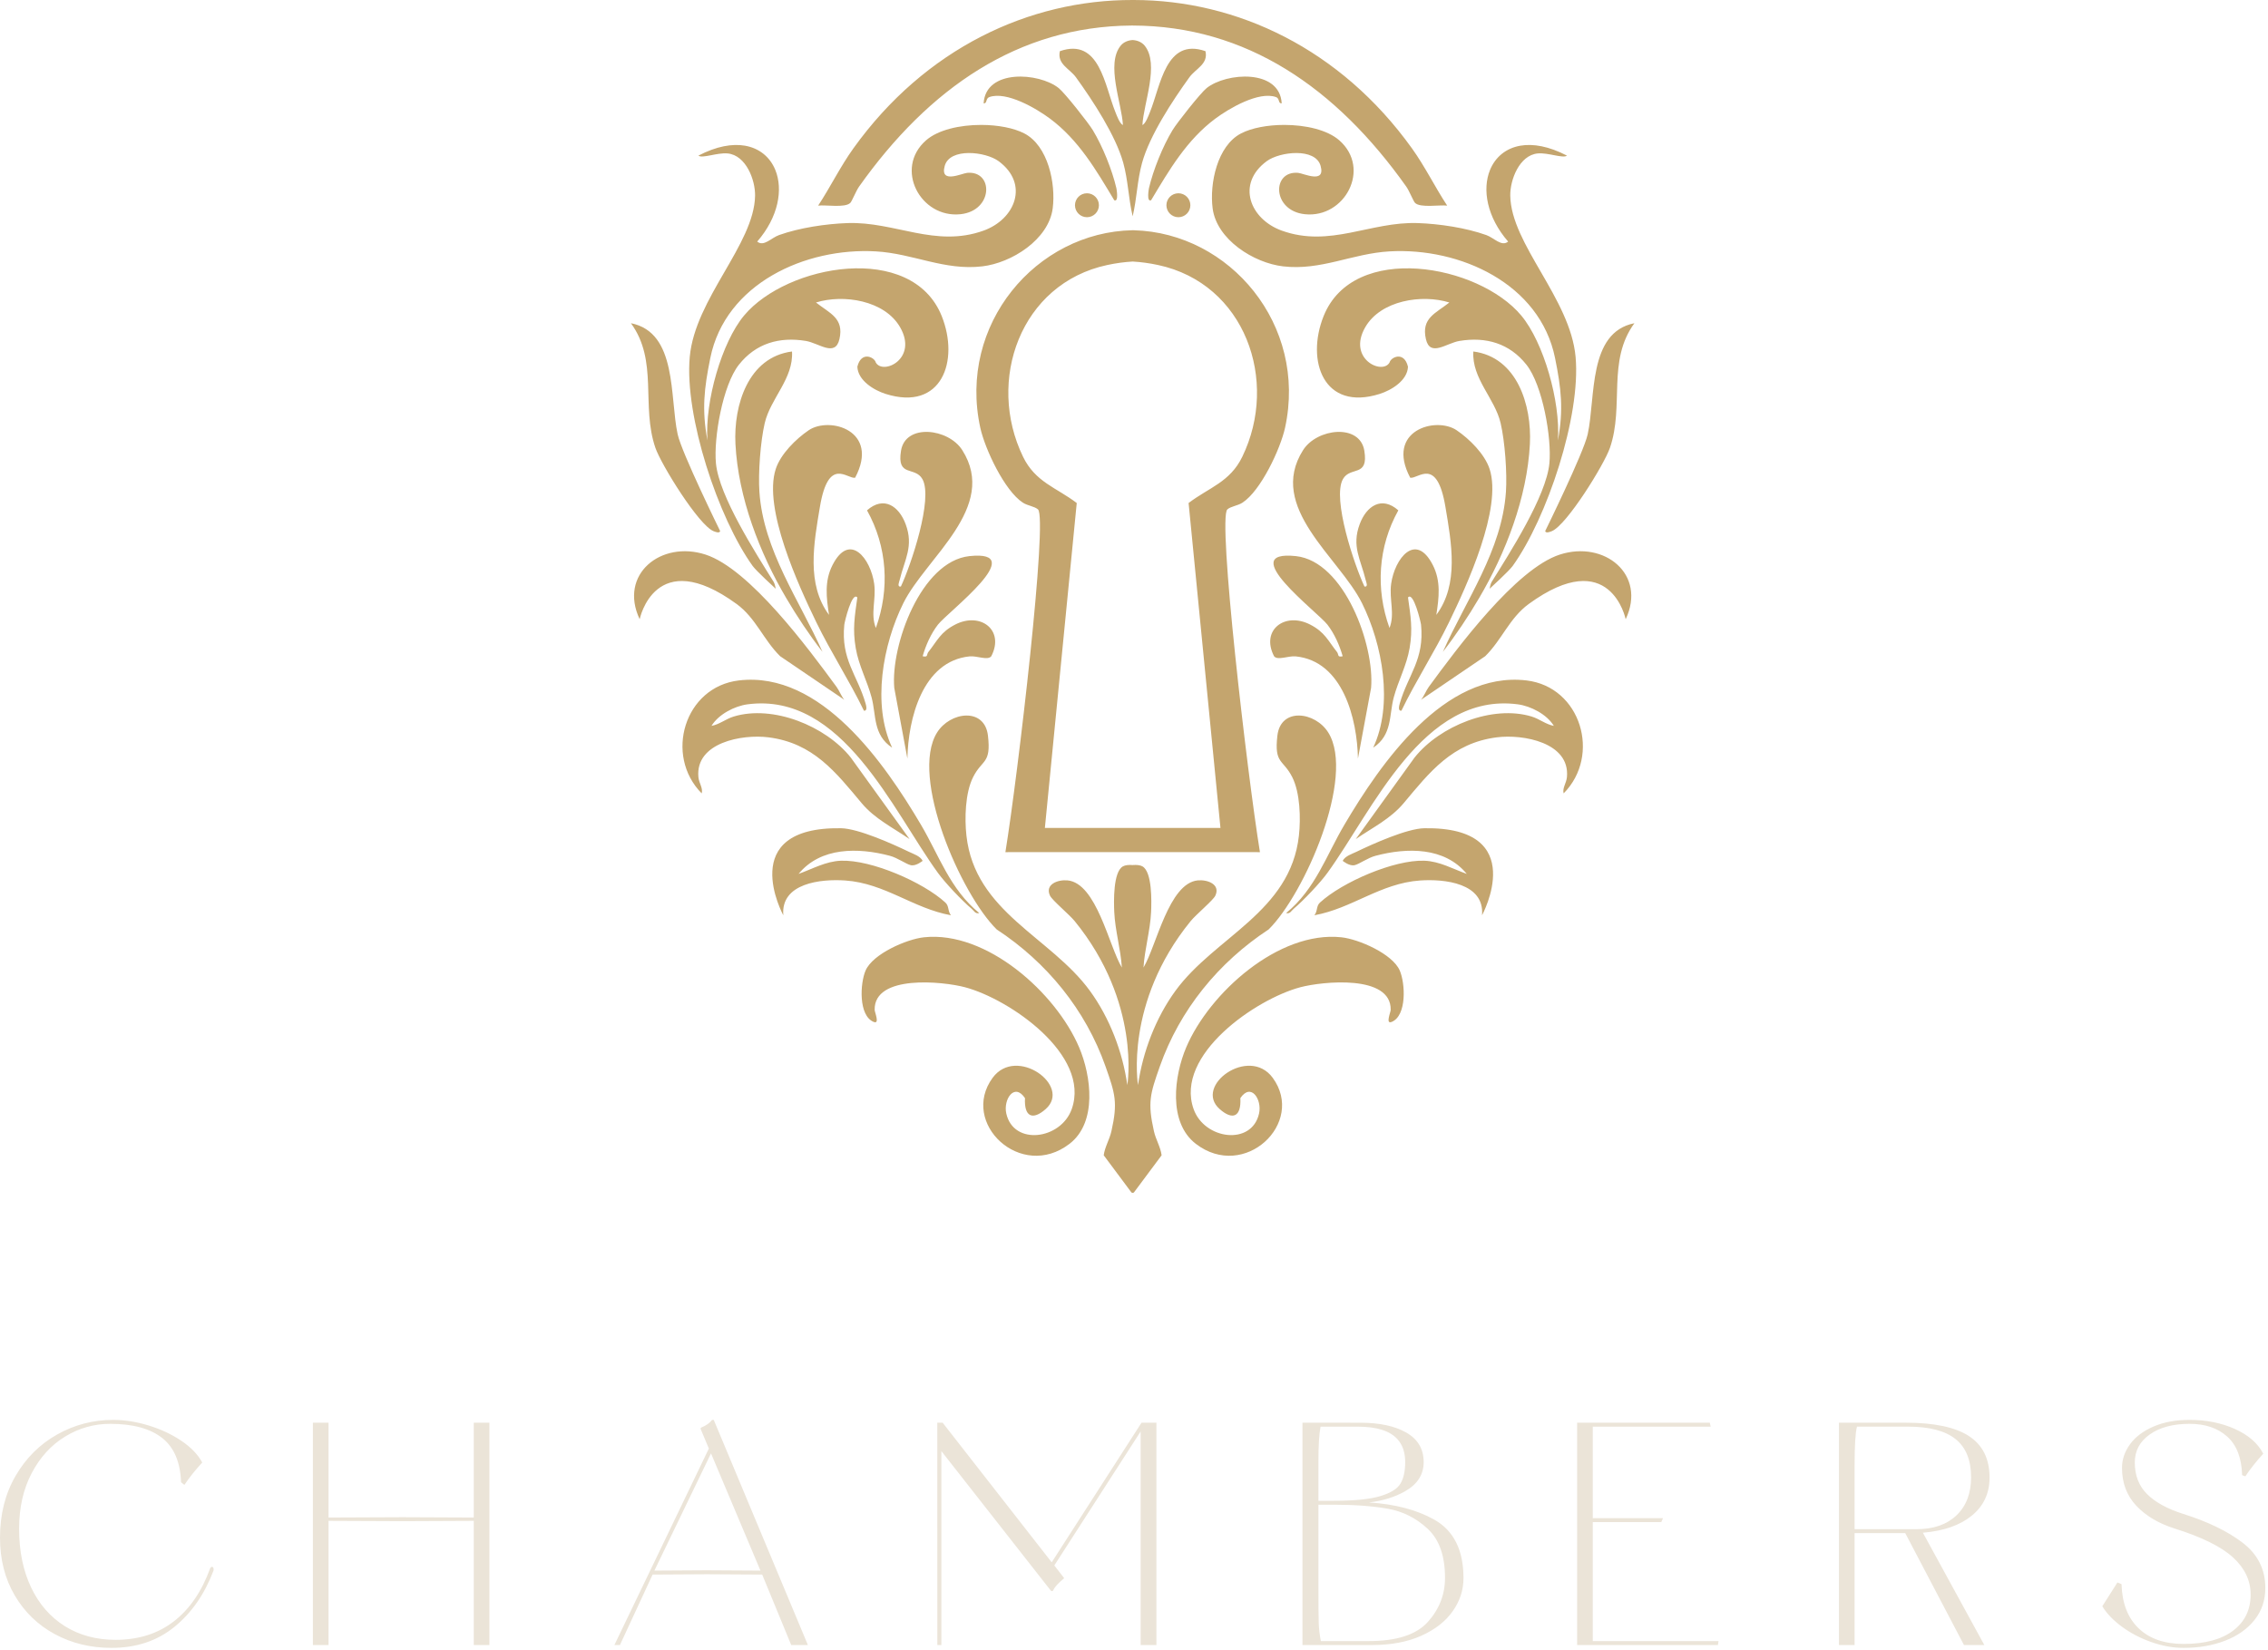 <?xml version="1.0" encoding="UTF-8"?> <svg xmlns="http://www.w3.org/2000/svg" width="389" height="283" viewBox="0 0 389 283" fill="none"><path fill-rule="evenodd" clip-rule="evenodd" d="M194.067 204.562L189.307 198.173C189.496 196.74 190.301 195.49 190.625 194.048C191.739 189.098 191.273 187.641 189.623 182.952C186.188 173.196 179.532 165.069 170.948 159.43C164.791 153.366 156.012 133.253 160.712 125.673C162.942 122.078 168.884 121.276 169.452 126.2C170.019 131.105 168.459 130.188 166.886 133.34C165.548 136.017 165.431 140.392 165.759 143.337C167.219 156.48 180.173 160.688 186.933 169.957C190.319 174.598 192.552 180.445 193.355 186.129C193.355 186.129 195.741 172.02 184.325 158.002C183.408 156.877 180.463 154.428 180.092 153.637C179.18 151.692 181.442 150.865 183.084 151.016C188.091 151.477 190.199 162.302 192.418 165.972C192.215 162.798 191.262 159.637 191.114 156.441C191.034 154.696 190.9 149.55 192.607 148.609C193.009 148.388 193.632 148.334 194.272 148.392L194.332 148.386C194.951 148.337 195.547 148.394 195.937 148.609C197.644 149.55 197.511 154.696 197.431 156.441C197.283 159.637 196.329 162.798 196.127 165.972C198.345 162.302 200.453 151.477 205.46 151.016C207.103 150.865 209.364 151.692 208.452 153.637C208.082 154.428 205.136 156.877 204.219 158.002C192.803 172.02 195.189 186.129 195.189 186.129C195.992 180.445 198.226 174.598 201.611 169.957C208.371 160.688 221.326 156.48 222.786 143.337C223.114 140.392 222.996 136.017 221.659 133.34C220.085 130.188 218.525 131.105 219.092 126.2C219.66 121.276 225.603 122.078 227.832 125.673C232.532 133.253 223.753 153.366 217.596 159.43C209.012 165.069 202.356 173.196 198.922 182.952C197.271 187.641 196.806 189.098 197.919 194.048C198.243 195.49 199.048 196.74 199.237 198.173L194.478 204.562L194.272 204.625L194.067 204.562ZM175.803 188.368C173.969 185.649 172.059 188.614 172.595 191.006C173.841 196.584 181.975 195.49 183.825 190.236C187.095 180.956 173.151 171.376 165.512 169.348C161.734 168.345 149.9 167.117 150.018 173.233C150.026 173.636 150.938 175.74 149.855 175.298C147.218 174.228 147.509 168.649 148.473 166.458C149.724 163.613 155.504 161.098 158.476 160.78C169.22 159.626 181.111 170.312 185.083 179.649C187.17 184.554 188.226 192.522 183.447 196.204C175.108 202.624 164.575 192.626 170.255 184.88C174.316 179.342 183.871 186.256 179.354 190.245C177.12 192.217 175.635 191.593 175.803 188.368ZM212.742 188.368C214.575 185.649 216.486 188.614 215.95 191.006C214.703 196.584 206.57 195.49 204.719 190.236C201.45 180.956 215.393 171.376 223.032 169.348C226.811 168.345 238.644 167.117 238.527 173.233C238.519 173.636 237.607 175.74 238.689 175.298C241.327 174.228 241.035 168.649 240.071 166.458C238.82 163.613 233.04 161.098 230.068 160.78C219.324 159.626 207.433 170.312 203.461 179.649C201.375 184.554 200.319 192.522 205.097 196.204C213.436 202.624 223.969 192.626 218.289 184.88C214.228 179.342 204.673 186.256 209.191 190.245C211.424 192.217 212.91 191.593 212.742 188.368ZM230.293 147.666C230.293 147.666 231.439 148.62 232.336 148.409C233.173 148.212 234.566 147.157 235.95 146.792C241.344 145.372 247.77 145.272 251.577 149.908C249.212 149.06 246.895 147.737 244.299 147.645C239.088 147.461 230.221 151.318 226.396 154.822C225.732 155.43 226.02 156.277 225.439 157.001C231.911 155.832 236.736 151.521 243.555 151.037C247.724 150.741 254.659 151.476 254.195 157.004C254.195 157.004 262.504 141.79 244.299 142.073C241.336 142.12 235.444 144.764 232.656 146.112C231.863 146.494 230.712 146.841 230.293 147.666ZM158.251 147.666C158.251 147.666 157.105 148.62 156.208 148.409C155.371 148.212 153.979 147.157 152.595 146.792C147.2 145.372 140.775 145.272 136.967 149.908C139.332 149.06 141.65 147.737 144.246 147.645C149.456 147.461 158.323 151.318 162.148 154.822C162.812 155.43 162.524 156.277 163.105 157.001C156.633 155.832 151.808 151.521 144.989 151.037C140.82 150.741 133.886 151.476 134.35 157.004C134.35 157.004 126.04 141.79 144.246 142.073C147.208 142.12 153.1 144.764 155.888 146.112C156.682 146.494 157.832 146.841 158.251 147.666ZM220.586 156.629C221.286 156.792 221.473 156.24 221.892 155.886C223.547 154.493 226.422 151.46 227.68 149.725C235.447 139.026 244.08 118.681 260.322 120.817C262.57 121.113 265.309 122.541 266.514 124.516C265.144 124.266 264.06 123.325 262.705 122.913C255.961 120.864 246.937 124.532 242.625 129.944L232.537 143.936C235.385 141.974 238.487 140.476 240.749 137.776C245.207 132.457 249.044 127.464 256.715 126.482C261.239 125.902 269.3 127.365 268.757 133.293C268.66 134.349 267.943 135.172 268.192 136.093C274.643 129.578 271.171 117.817 261.805 116.718C247.709 115.064 236.769 131.016 230.603 141.445C227.452 146.776 225.635 152.489 220.586 156.629ZM167.959 156.629C167.259 156.792 167.071 156.24 166.652 155.886C164.998 154.493 162.123 151.46 160.864 149.725C153.097 139.026 144.464 118.681 128.223 120.817C125.975 121.113 123.235 122.541 122.031 124.516C123.4 124.266 124.484 123.325 125.839 122.913C132.583 120.864 141.607 124.532 145.919 129.944L156.007 143.936C153.159 141.974 150.057 140.476 147.795 137.776C143.337 132.457 139.5 127.464 131.829 126.482C127.305 125.902 119.244 127.365 119.787 133.293C119.884 134.349 120.602 135.172 120.352 136.093C113.902 129.578 117.374 117.817 126.739 116.718C140.835 115.064 151.775 131.016 157.942 141.445C161.092 146.776 162.909 152.489 167.959 156.629ZM191.537 146.174L172.443 146.176C174.64 132.626 179.737 88.862 178.029 87.377C177.424 86.849 176.251 86.752 175.444 86.229C172.292 84.184 168.929 77.005 168.136 73.373C164.265 55.668 177.701 39.806 194.272 39.493L194.467 39.497C210.948 39.93 224.264 55.737 220.408 73.373C219.615 77.005 216.252 84.184 213.1 86.229C212.293 86.752 211.12 86.849 210.515 87.377C208.807 88.862 213.904 132.626 216.101 146.176L197.007 146.174H191.537ZM209.329 142.017L203.865 86.285C207.369 83.621 210.953 82.714 213.071 78.357C219.416 65.296 213.529 48.65 198.637 45.461C197.175 45.148 195.761 44.954 194.403 44.872L194.272 44.864C192.875 44.941 191.417 45.137 189.907 45.461C175.015 48.65 169.128 65.296 175.473 78.357C177.591 82.714 181.175 83.621 184.679 86.285L179.215 142.017H209.329ZM158.251 112.566C159.226 112.805 158.906 112.254 159.214 111.864C160.79 109.87 161.309 108.434 163.832 107.136C168.168 104.905 172.354 108.085 170.018 112.574C169.41 113.332 167.547 112.47 166.32 112.592C158.195 113.396 155.763 123.356 155.633 130.118L153.382 118.001C152.747 110.729 157.962 96.28 166.276 95.394C176.795 94.274 162.569 104.952 160.864 107.156C159.673 108.696 158.779 110.708 158.251 112.566ZM230.293 112.566C229.319 112.805 229.639 112.254 229.331 111.864C227.755 109.87 227.235 108.434 224.712 107.136C220.376 104.905 216.191 108.085 218.527 112.574C219.135 113.332 220.997 112.47 222.224 112.592C230.349 113.396 232.782 123.356 232.911 130.118L235.163 118.001C235.797 110.729 230.583 96.28 222.268 95.394C211.749 94.274 225.975 104.952 227.68 107.156C228.871 108.696 229.765 110.708 230.293 112.566ZM146.668 81.949C145.323 82.214 142.099 78.206 140.633 86.925C139.577 93.208 138.279 100.217 142.191 105.476C141.735 102.524 141.38 99.685 142.792 96.925C145.731 91.177 149.341 95.796 149.94 100.158C150.304 102.818 149.256 105.289 150.223 107.72C152.633 101.028 152.19 93.794 148.708 87.542C151.566 85.018 154.173 86.794 155.332 89.91C156.745 93.706 155.175 95.918 154.308 99.482C154.218 99.857 153.819 100.704 154.512 100.618C156.228 96.994 160.097 85.532 158.208 82.181C156.936 79.925 153.773 81.946 154.54 77.304C155.313 72.61 162.662 73.46 165.044 77.212C171.288 87.041 158.82 95.637 154.936 103.468C151.409 110.578 149.543 120.858 153.019 128.253C149.711 126.066 150.309 122.694 149.496 119.645C148.735 116.79 147.285 114.185 146.771 111.168C146.209 107.876 146.598 105.729 147.047 102.49C146.128 101.388 144.863 106.668 144.812 107.161C144.207 113.161 147.045 115.741 148.463 120.68C148.563 121.028 148.824 122.005 148.174 121.902C145.681 116.746 142.523 111.918 140.007 106.729C136.946 100.417 130.863 87.204 133.05 80.461C133.884 77.888 136.516 75.289 138.711 73.8C142.259 71.393 150.965 73.826 146.668 81.949ZM241.876 81.949C243.221 82.214 246.445 78.206 247.911 86.925C248.967 93.208 250.266 100.217 246.354 105.476C246.81 102.524 247.164 99.685 245.752 96.925C242.814 91.177 239.203 95.796 238.604 100.158C238.24 102.818 239.288 105.289 238.322 107.72C235.911 101.028 236.355 93.794 239.836 87.542C236.979 85.018 234.371 86.794 233.212 89.91C231.799 93.706 233.369 95.918 234.236 99.482C234.327 99.857 234.725 100.704 234.032 100.618C232.316 96.994 228.447 85.532 230.336 82.181C231.608 79.925 234.771 81.946 234.004 77.304C233.231 72.61 225.883 73.46 223.5 77.212C217.256 87.041 229.724 95.637 233.608 103.468C237.135 110.578 239.001 120.858 235.525 128.253C238.833 126.066 238.235 122.694 239.048 119.645C239.81 116.79 241.259 114.185 241.773 111.168C242.335 107.876 241.947 105.729 241.497 102.49C242.416 101.388 243.681 106.668 243.732 107.161C244.337 113.161 241.499 115.741 240.081 120.68C239.982 121.028 239.72 122.005 240.371 121.902C242.863 116.746 246.021 111.918 248.537 106.729C251.599 100.417 257.681 87.204 255.495 80.461C254.66 77.888 252.028 75.289 249.833 73.8C246.285 71.393 237.579 73.826 241.876 81.949ZM243.736 120.034L254.742 112.56C257.593 109.76 258.91 106.002 262.211 103.6C276.214 93.41 278.831 106.22 278.831 106.22C282.464 98.513 275.171 92.668 267.552 95.125C259.98 97.568 249.872 111.262 245.065 117.821C244.576 118.489 244.279 119.374 243.736 120.034ZM144.808 120.034L133.803 112.56C130.951 109.76 129.635 106.002 126.333 103.6C112.331 93.41 109.714 106.22 109.714 106.22C106.08 98.513 113.373 92.668 120.992 95.125C128.564 97.568 138.672 111.262 143.479 117.821C143.968 118.489 144.266 119.374 144.808 120.034ZM252.7 60.294C252.424 64.953 256.394 68.32 257.385 72.596C258.119 75.757 258.515 81.142 258.293 84.373C257.609 94.424 251.438 102.921 247.473 111.824C249.748 108.882 251.812 105.786 253.701 102.578C258.217 94.91 261.928 85.388 262.403 76.16C262.743 69.53 260.235 61.262 252.7 60.294ZM135.844 60.294C136.12 64.953 132.151 68.32 131.159 72.596C130.425 75.757 130.03 81.142 130.251 84.373C130.935 94.424 137.107 102.921 141.071 111.824C138.796 108.882 136.732 105.786 134.843 102.578C130.327 94.91 126.616 85.388 126.142 76.16C125.802 69.53 128.31 61.262 135.844 60.294ZM220.201 21.428C217.401 21.437 214.68 21.944 212.863 22.885C208.772 25.005 207.438 31.497 207.987 35.74C208.683 41.104 215.045 45.104 220.065 45.69C226.591 46.453 231.905 43.488 238.325 43.121C250.4 42.43 264.123 48.642 266.714 61.401C267.784 66.672 268.178 70.232 267.222 75.482L267.21 75.544C267.66 68.856 264.758 58.718 260.922 54.124C253.591 45.341 232.141 41.444 227.023 54.222C223.952 61.888 227.016 70.608 236.639 67.572C238.667 66.933 241.4 65.264 241.492 62.904C240.821 60.145 238.537 61.281 238.332 62.181C237.091 64.385 231.051 61.54 234.161 56.133C236.827 51.502 243.904 50.429 248.588 51.89C246.252 53.744 243.744 54.556 244.564 58.161C245.281 61.316 248.079 58.853 250.327 58.482C254.876 57.732 258.915 58.898 261.814 62.566C264.587 66.077 266.161 75.134 265.749 79.472C265.212 85.117 258.924 94.878 255.835 99.837C255.636 100.156 255.496 100.993 255.496 100.993C255.496 100.993 258.827 97.948 259.44 97.096C265.359 88.87 271.159 71.402 270.242 61.233C269.336 51.189 259.177 41.92 259.036 33.577C258.989 30.85 260.602 26.621 263.748 26.32C265.515 26.15 268.127 27.232 268.754 26.692C265.644 25.074 262.948 24.618 260.784 24.989C258.249 25.424 256.444 26.993 255.56 29.162C254.205 32.488 255.012 37.222 258.669 41.44C257.548 42.372 256.263 40.8 254.931 40.324C251.433 39.076 246.896 38.394 243.172 38.266C235.036 37.986 228.119 42.536 219.847 39.561C214.418 37.608 211.977 31.56 217.256 27.653C219.499 25.993 225.628 25.304 226.505 28.449C227.387 31.606 223.577 29.728 222.637 29.648C218.099 29.264 218.172 36.15 223.8 36.745C230.663 37.469 235.224 28.926 229.724 24.082C227.663 22.266 223.911 21.428 220.277 21.428H220.201ZM168.343 21.428C171.143 21.437 173.864 21.944 175.682 22.885C179.772 25.005 181.107 31.497 180.557 35.74C179.861 41.104 173.499 45.104 168.479 45.69C161.954 46.453 156.639 43.488 150.219 43.121C138.144 42.43 124.421 48.642 121.831 61.401C120.76 66.672 120.367 70.232 121.323 75.482L121.335 75.544C120.884 68.856 123.787 58.718 127.623 54.124C134.953 45.341 156.403 41.444 161.522 54.222C164.592 61.888 161.528 70.608 151.905 67.572C149.877 66.933 147.144 65.264 147.052 62.904C147.723 60.145 150.007 61.281 150.212 62.181C151.454 64.385 157.494 61.54 154.383 56.133C151.718 51.502 144.64 50.429 139.956 51.89C142.292 53.744 144.8 54.556 143.98 58.161C143.263 61.316 140.466 58.853 138.218 58.482C133.668 57.732 129.629 58.898 126.731 62.566C123.957 66.077 122.383 75.134 122.795 79.472C123.332 85.117 129.62 94.878 132.71 99.837C132.908 100.156 133.048 100.993 133.048 100.993C133.048 100.993 129.717 97.948 129.104 97.096C123.185 88.87 117.385 71.402 118.303 61.233C119.208 51.189 129.367 41.92 129.508 33.577C129.555 30.85 127.943 26.621 124.796 26.32C123.029 26.15 120.417 27.232 119.791 26.692C122.9 25.074 125.596 24.618 127.76 24.989C130.295 25.424 132.1 26.993 132.984 29.162C134.339 32.488 133.532 37.222 129.875 41.44C130.996 42.372 132.282 40.8 133.614 40.324C137.111 39.076 141.648 38.394 145.372 38.266C153.508 37.986 160.425 42.536 168.697 39.561C174.127 37.608 176.567 31.56 171.288 27.653C169.046 25.993 162.916 25.304 162.039 28.449C161.157 31.606 164.967 29.728 165.907 29.648C170.445 29.264 170.372 36.15 164.744 36.745C157.882 37.469 153.32 28.926 158.82 24.082C160.882 22.266 164.633 21.428 168.267 21.428H168.343ZM272.315 74.496C271.618 77.69 265.024 91.104 265.024 91.104C265.14 91.525 265.853 91.237 266.156 91.116C268.719 90.082 275.147 79.689 276.132 76.82C278.62 69.578 275.601 61.91 280.329 55.442C272.332 57.024 273.704 68.132 272.315 74.496ZM116.229 74.496C116.927 77.69 123.52 91.104 123.52 91.104C123.404 91.525 122.691 91.237 122.388 91.116C119.826 90.082 113.398 79.689 112.412 76.82C109.924 69.578 112.943 61.91 108.215 55.442C116.212 57.024 114.84 68.132 116.229 74.496ZM202.115 33.153C200.98 33.153 200.06 34.073 200.06 35.206C200.06 36.34 200.98 37.26 202.115 37.26C203.248 37.26 204.168 36.34 204.168 35.206C204.168 34.073 203.248 33.153 202.115 33.153ZM186.429 33.153C187.564 33.153 188.484 34.073 188.484 35.206C188.484 36.34 187.564 37.26 186.429 37.26C185.296 37.26 184.376 36.34 184.376 35.206C184.376 34.073 185.296 33.153 186.429 33.153ZM194.239 36.954C193.551 33.986 193.479 30.896 192.66 27.938C191.356 23.233 187.442 17.273 184.551 13.269C183.462 11.76 181.272 10.998 181.788 8.777C188.604 6.405 189.471 14.706 191.303 19.213C191.553 19.832 192.017 21.158 192.6 21.457C192.419 17.741 189.631 11.001 192.223 7.822C192.711 7.225 193.484 6.912 194.272 6.869L194.346 6.874C195.108 6.932 195.848 7.244 196.322 7.822C198.914 11.001 196.126 17.741 195.944 21.457C196.527 21.158 196.991 19.832 197.242 19.213C199.074 14.706 199.94 6.405 206.756 8.777C207.272 10.998 205.083 11.76 203.993 13.269C201.103 17.273 197.188 23.233 195.884 27.938C195.052 30.942 194.991 34.084 194.272 37.096L194.239 36.954ZM194.044 4.382C174.671 4.526 159.353 15.074 147.339 32.017C146.831 32.733 146.128 34.525 145.836 34.808C144.916 35.7 141.643 35.106 140.327 35.272C142.448 32.049 144.111 28.6 146.371 25.449C158.675 8.3 176.521 -0.042 194.272 -0H194.48C212.163 0.024 229.917 8.366 242.173 25.449C244.434 28.6 246.096 32.049 248.217 35.272C246.902 35.106 243.628 35.7 242.708 34.808C242.416 34.525 241.713 32.733 241.205 32.017C229.144 15.008 213.753 4.444 194.272 4.381L194.044 4.382ZM191.48 32.286C191.48 32.286 191.944 34.736 191.108 34.345C188.006 29.164 185.011 24.014 180.088 20.346C177.739 18.596 172.642 15.602 169.684 16.652C169.027 16.884 169.343 17.792 168.71 17.724C169.052 11.79 178.204 12.413 181.588 15.112C182.615 15.93 186.663 21.048 187.439 22.33C189.116 25.096 190.754 29.166 191.48 32.286ZM197.064 32.286C197.064 32.286 196.6 34.736 197.436 34.345C200.539 29.164 203.533 24.014 208.456 20.346C210.805 18.596 215.903 15.602 218.86 16.652C219.517 16.884 219.201 17.792 219.835 17.724C219.492 11.79 210.34 12.413 206.956 15.112C205.929 15.93 201.881 21.048 201.105 22.33C199.428 25.096 197.791 29.166 197.064 32.286Z" fill="#C4A56E"></path><path fill-rule="evenodd" clip-rule="evenodd" d="M363.881 271.804L363.88 271.744L363.175 271.451L360.581 275.529L360.612 275.58C361.34 276.781 362.441 277.929 363.916 279.021C365.387 280.112 367.067 280.992 368.955 281.664C370.845 282.336 372.699 282.672 374.516 282.672C377.131 282.672 379.5 282.264 381.624 281.447C383.755 280.627 385.44 279.443 386.677 277.893C387.92 276.341 388.541 274.505 388.541 272.387C388.541 269.212 387.247 266.631 384.656 264.641C382.083 262.667 378.659 261.008 374.381 259.667C371.688 258.804 369.64 257.675 368.24 256.275C366.848 254.883 366.153 253.079 366.153 250.867C366.153 248.873 367.008 247.273 368.716 246.064C370.436 244.845 372.713 244.239 375.545 244.239C378.229 244.239 380.387 244.969 382.015 246.436C383.621 247.884 384.465 250.065 384.556 252.977L384.557 253.04L385.113 253.247L385.155 253.184C385.899 252.057 386.893 250.8 388.139 249.411L388.181 249.363L388.152 249.304C387.239 247.553 385.627 246.155 383.309 245.115C381.003 244.08 378.415 243.563 375.545 243.563C373.183 243.563 371.119 243.944 369.356 244.708C367.585 245.475 366.245 246.489 365.332 247.748C364.416 249.012 363.959 250.359 363.959 251.788C363.959 254.38 364.772 256.541 366.397 258.276C368.015 260.003 370.188 261.304 372.915 262.177C377.633 263.653 381 265.316 383.017 267.171C385.02 269.012 386.023 271.129 386.023 273.525C386.023 276.132 385.024 278.195 383.024 279.712C381.013 281.237 378.177 281.996 374.516 281.996C371.22 281.996 368.639 281.095 366.775 279.285C364.945 277.509 363.983 275.015 363.881 271.804ZM31.052 254.221L31.053 254.265L31.629 254.716L31.685 254.632C32.464 253.468 33.448 252.233 34.64 250.929L34.685 250.88L34.653 250.821C33.924 249.472 32.732 248.241 31.072 247.129C29.421 246.021 27.551 245.151 25.464 244.515C23.376 243.88 21.352 243.563 19.392 243.563C15.979 243.563 12.783 244.397 9.805 246.068C6.827 247.739 4.448 250.108 2.668 253.177C0.889 256.244 0 259.775 0 263.768C0 267.508 0.845 270.813 2.533 273.681C4.223 276.552 6.521 278.768 9.428 280.331C12.332 281.892 15.563 282.672 19.121 282.672C23.373 282.672 26.971 281.472 29.915 279.073C32.853 276.679 35.087 273.467 36.611 269.439L36.612 269.433L36.613 269.428C36.655 269.264 36.653 269.12 36.612 268.996C36.559 268.836 36.467 268.769 36.36 268.769C36.264 268.769 36.16 268.831 36.064 268.973L36.059 268.984L36.055 268.995C34.616 272.987 32.531 276.036 29.797 278.14C27.067 280.241 23.743 281.292 19.825 281.292C16.52 281.292 13.619 280.511 11.121 278.948C8.624 277.385 6.693 275.167 5.329 272.292C3.961 269.413 3.277 266.065 3.277 262.249C3.277 258.616 3.996 255.433 5.436 252.699C6.872 249.968 8.785 247.875 11.175 246.42C13.563 244.965 16.139 244.239 18.904 244.239C22.817 244.239 25.807 245.06 27.872 246.711C29.865 248.307 30.923 250.812 31.052 254.221ZM284.94 261.097L285.235 260.421H273.185C273.185 260.421 273.185 246.029 273.185 244.727H293.411L293.257 244.045H270.503V282.189H294.655L294.753 281.508H273.185C273.185 280.067 273.185 262.539 273.185 261.097H284.94ZM195.64 282.189H198.347V244.045H195.792L180.385 267.996C179.048 266.283 161.711 244.087 161.711 244.087L161.683 244.045H160.761L160.772 282.189H161.46V248.916L180.215 272.829L180.219 272.833C180.295 272.911 180.369 272.941 180.433 272.941C180.507 272.941 180.576 272.905 180.635 272.819L180.639 272.812L180.643 272.804C180.891 272.235 181.499 271.561 182.459 270.78L182.529 270.721L180.833 268.533L195.64 245.548V282.189ZM81.259 244.045V260.312L69.048 260.259L56.348 260.312V244.045H53.667V282.189H56.348V260.881L69.101 260.935L81.259 260.881V282.189H83.941V244.045H81.259ZM122.42 243.563H122.139C121.749 244.085 121.133 244.52 120.293 244.871L120.288 244.873C120.224 244.904 120.188 244.948 120.172 244.995C120.157 245.043 120.16 245.097 120.189 245.16C120.189 245.159 121.581 248.479 121.581 248.479L105.376 282.189H106.327L111.933 270.096L121.251 270.041L130.728 270.096L135.709 282.189H138.569L122.42 243.563ZM233.301 244.049L223.395 244.045V282.189L235.307 282.184C238.575 282.184 241.388 281.657 243.748 280.604C246.113 279.548 247.915 278.147 249.153 276.399C250.393 274.647 251.013 272.749 251.013 270.707C251.013 265.896 249.34 262.555 246.005 260.677C243.013 258.993 239.276 258.008 234.793 257.724C237.144 257.455 239.201 256.821 240.964 255.827C243.112 254.615 244.183 252.941 244.183 250.812C244.183 248.571 243.192 246.881 241.208 245.743C239.245 244.616 236.609 244.049 233.301 244.049ZM326.837 244.045H315.413V282.189H318.095V262.987H326.78L336.857 282.189H340.349C340.349 282.189 330.719 264.585 329.808 262.92C333.376 262.616 336.163 261.644 338.172 260.012C340.219 258.348 341.243 256.165 341.243 253.46C341.243 250.244 340.061 247.873 337.703 246.337C335.361 244.812 331.74 244.045 326.837 244.045ZM234.765 281.508H226.548C226.341 280.456 226.22 279.439 226.185 278.455C226.149 277.444 226.132 275.259 226.132 271.899V258.116H228.911C232.337 258.116 235.359 258.341 237.975 258.792C240.576 259.24 242.873 260.389 244.865 262.237C246.853 264.083 247.844 266.889 247.844 270.652C247.844 273.52 246.857 276.047 244.887 278.233C242.912 280.421 239.537 281.508 234.765 281.508ZM130.433 269.419L121.197 269.365C121.196 269.365 112.24 269.419 112.24 269.419L121.949 249.305L130.433 269.419ZM318.095 262.311V251.347C318.095 247.933 318.231 245.724 318.505 244.719H327.217C330.912 244.719 333.648 245.431 335.424 246.867C337.193 248.295 338.073 250.476 338.073 253.407C338.073 256.16 337.244 258.333 335.581 259.925C333.917 261.517 331.633 262.311 328.735 262.311H318.095ZM226.495 244.727H232.921C236.161 244.727 238.431 245.452 239.727 246.919C240.587 247.892 241.013 249.191 241.013 250.812C241.013 252.345 240.748 253.568 240.213 254.477C239.68 255.384 238.529 256.097 236.771 256.631C234.988 257.171 232.332 257.44 228.801 257.44H226.132V250.704C226.132 247.984 226.252 245.992 226.495 244.727Z" fill="#EBE4D8"></path></svg> 